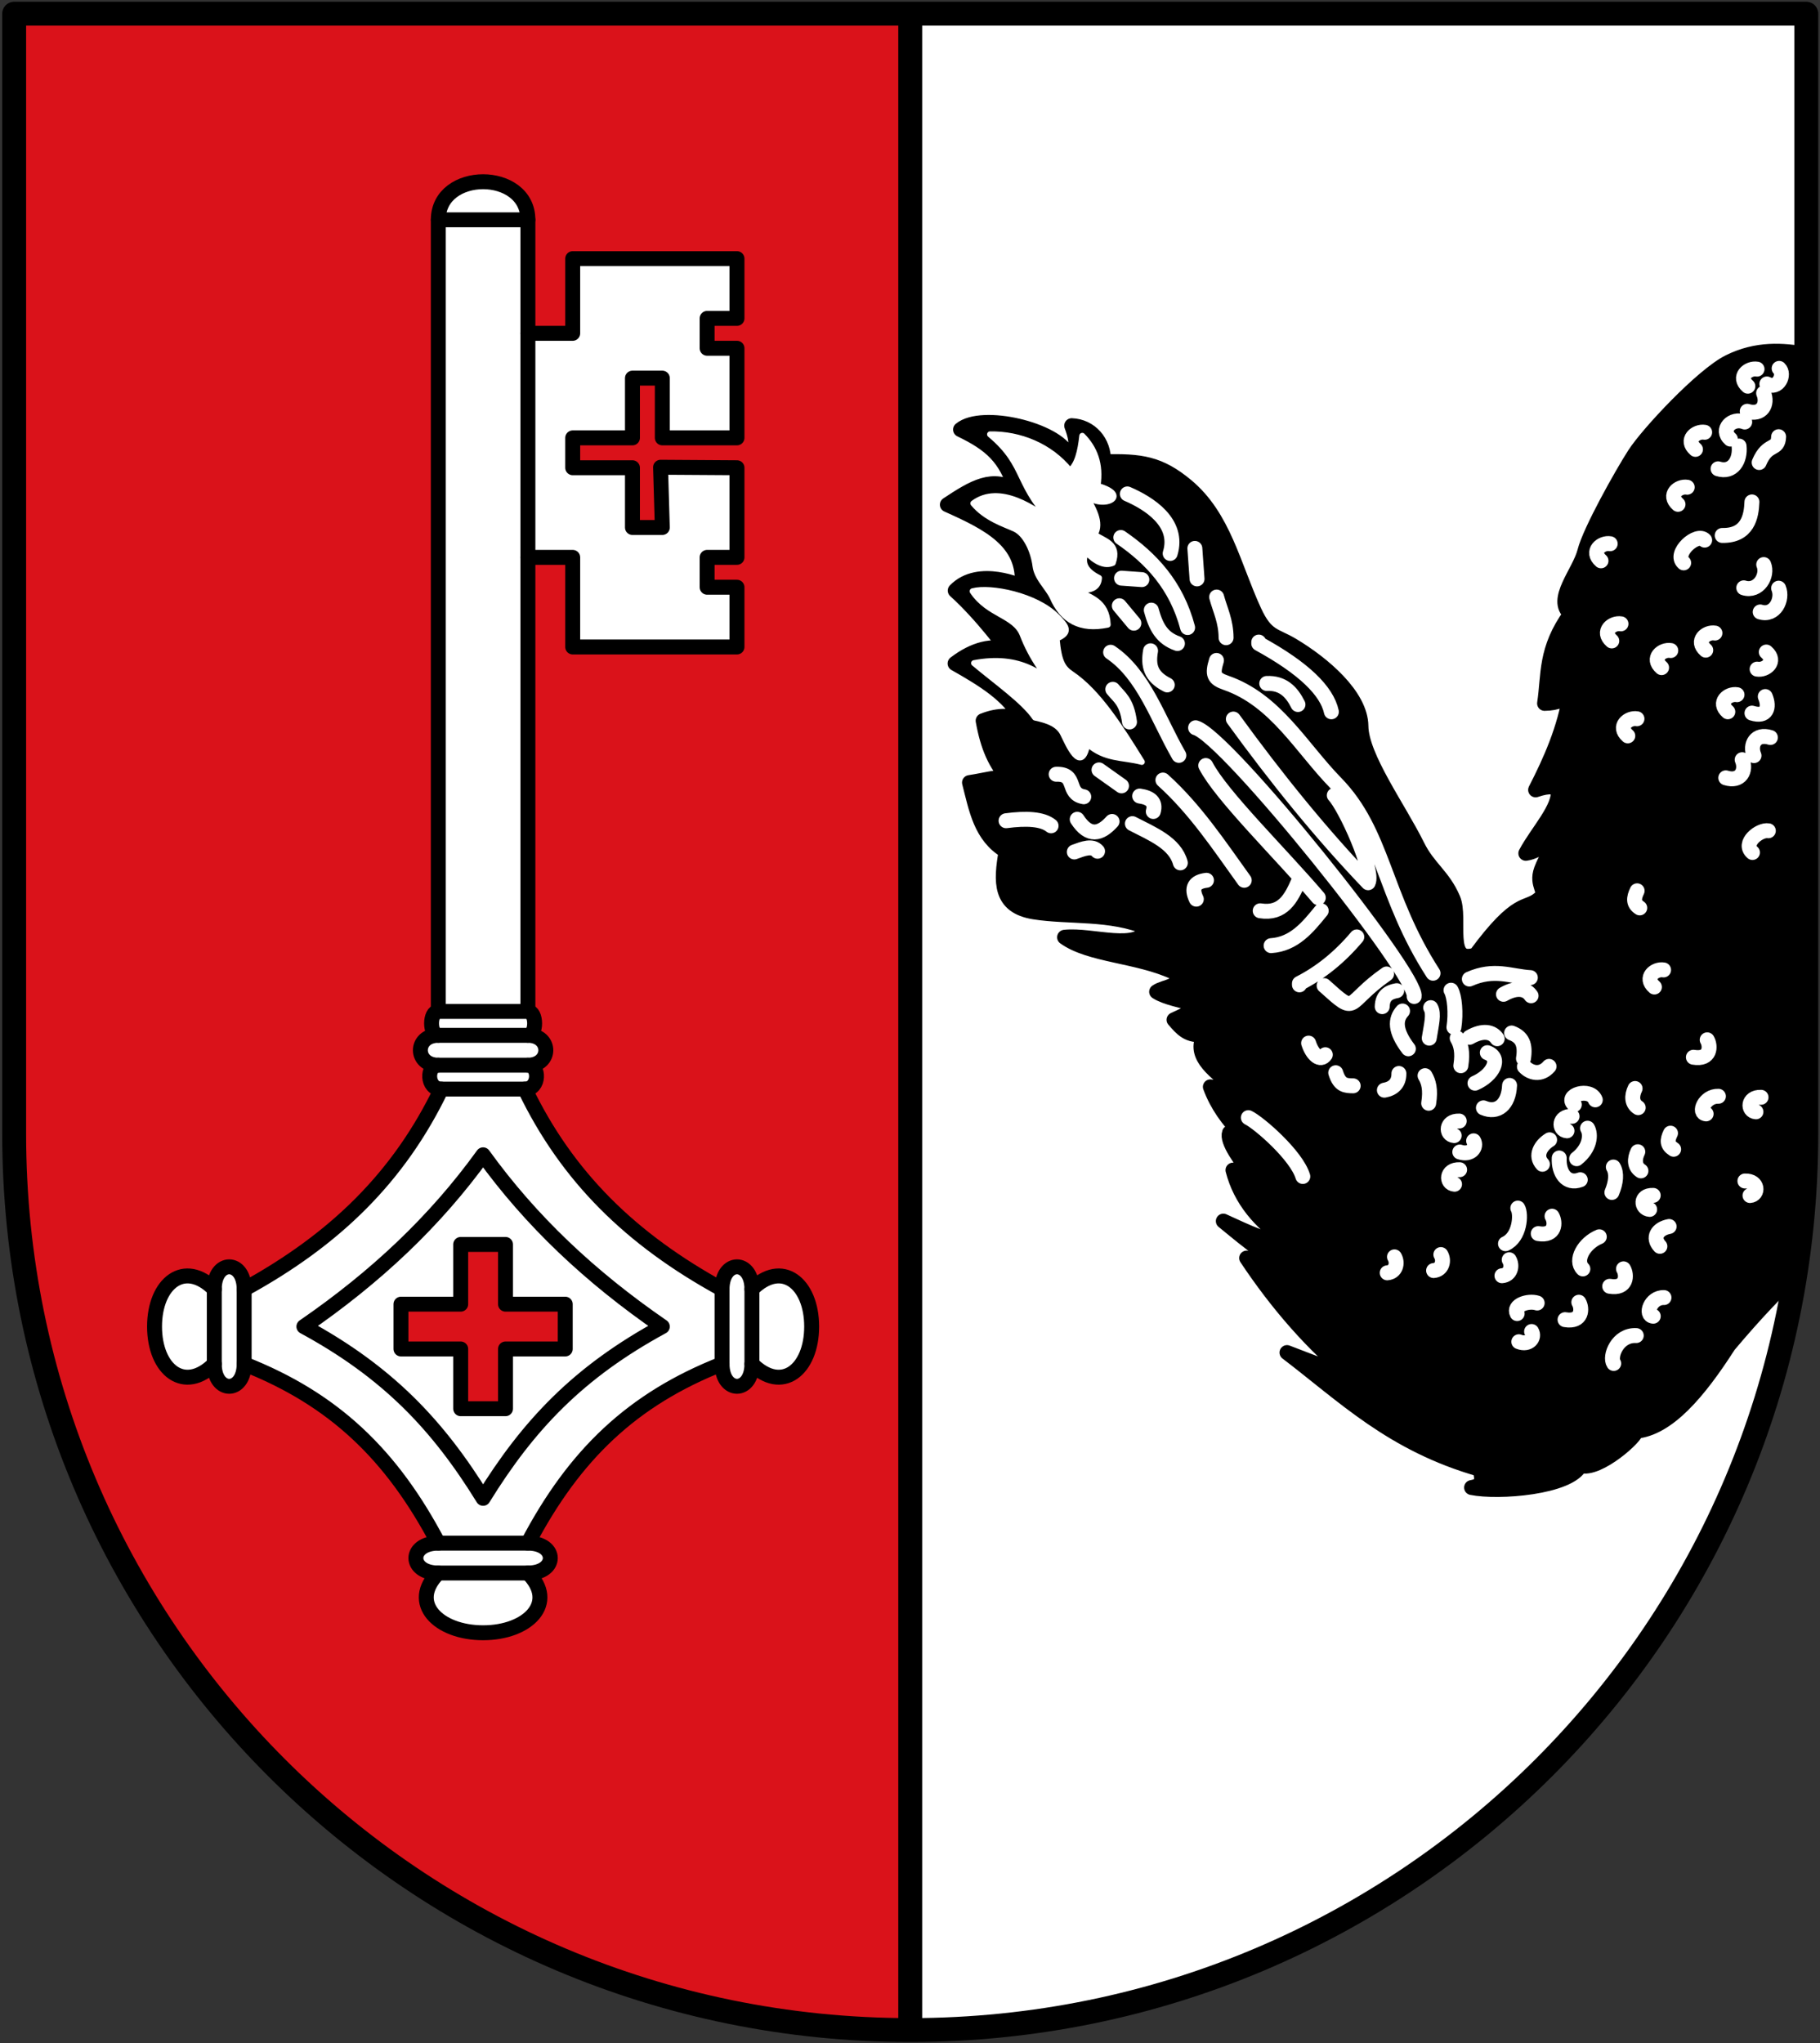 <svg height="513" viewBox="0 0 457 513" width="457" xmlns="http://www.w3.org/2000/svg"><rect x="0" y="0" width="457" height="513" fill="#333333" stroke="none"/><g transform="matrix(.75 0 0 .75 16.307 -1.812)"><path d="m283 682c165.75 0 300-134.25 300-300v-375h-300" fill="#fff"/><path d="m283 7h-300v375c0 165.75 134.25 300 300 300" fill="#da121a"/><g stroke-linecap="round" stroke-linejoin="round"><path d="m299.842 146.223c7.147-5.908 32.168-.036 35.965 8.37 2.753-.597 3.673-3.256 1.25-9.676 6.205.243 10.899 5.4 10.643 12.104 12.528-.368 18.783.555 27.746 8.004 12.517 10.401 15.649 26.617 22.692 41.946 4.041 8.796 6.947 7.986 12.726 11.436 10.441 6.233 22.925 16.872 23.03 27.071.108 10.393 12.611 27.398 18.907 40.134 3.644 7.371 8.586 9.914 11.918 17.703 2.798 6.54-2.598 22.262 7.64 18.74 14.267-19.352 16.676-14.818 21.358-18.816 2.9-2.476-1.425-4.248.606-9.732 2.46-6.643 9.542-15.558 9.542-15.558-4.92 4.38-9.84 9.463-14.76 10.127 3.75-7.131 11.691-15.311 10.801-21.282-1.255-.823-2.481-1.665-7.529.042 5.143-10.032 9.721-20.403 11.655-32.36-1.773 1.968-4.298 3.373-8.654 3.404 1.456-9.505.06-18.059 8.738-29.971-5.796-4.691 2.95-13.857 4.73-20.879 1.753-6.917 12.415-25.93 16.663-32.52 4.533-7.031 22.707-26.473 31.638-30.909 9.346-4.641 18.07-3.95 25.852-2.584-.59 102.754 2.216 206.639-3.604 307.65-6.342 6.243-12.89 12.815-22.415 24.15-10.101 15.761-20.365 27.784-31.11 28.721 1.054 1.054-12.4 13.472-18.517 11.481-3.681 7.339-27.415 9.195-36.41 7.37 4.479-.709 3.343-3.523 2.828-6.105-29.451-8.374-45.579-24.586-64.631-39.077 8.088 3.111 17.027 6.434 22.692 8.939-14.113-11.48-25.976-25.21-36.201-40.577 6.403 2.558 12.028 6.931 20.226 5.3-11.108-3.244-19.424-10.677-28.033-17.67 8.028 3.642 16.451 7.915 21.358 6.564-9.026-6.057-15.585-13.691-18.129-23.637 6.829 7.348 10.716 12.317 17.399 13.732 0 0-20.587-20.678-18.566-26.228 3.584 4.032 16.79 14.707 16.489 12.301-8.244-8.511-18.213-15.01-22.893-27.679 4.99.727 5.124.322 7.738-.229-7.704-5.872-13.614-10.799-9.585-17.399-5.595.983-7.865-2.022-10.314-4.813 3.788-1.683 7.003-3.366 8.217-5.049-5.351-1.277-11.171-2.438-14.045-4.334 2.594-1.859 9.255-1.684 6.071-6.432-12.359-5.797-28.404-5.697-36.889-11.815 9.289-1.027 24.954 4.96 27.839-3.112-12.287-5.28-26.433-3.514-38.035-5.376-11.552-1.854-11.177-9.988-9.377-20.317-8.506-5.007-9.996-14.224-12.259-22.977 5.443-.827 8.838-2.004 12.905-1.646-4.097-4.557-6.749-10.121-8.342-19.059 5.529-2.183 9.386-1.578 12.996-.562-4.507-8.083-12.7-13.107-22.387-18.601 6.37-4.879 12.612-6.329 17.608-4.494 0 0-8.473-11.724-17.559-19.907 7.932-8.182 22.372-1.41 22.372-1.41 1.317-15.019-11.306-21.225-25.005-27.353 8.802-5.822 15.252-9.767 23.018-4.688-3.37-11.109-8.511-15.586-18.608-20.455z" stroke="#000" stroke-width="5"/><path d="m155 529c10 0 10-10 0-10 15.556-29.577 34.922-48.165 65-60 0 10 10 10 10 0 10 10 20 2 20-12.5s-10-22.5-20-12.5c0-10-10-10-10 0-30.52-16.699-51.87-37.624-66-67 5 0 5-8 1-8 8 0 8-10 0-10 3 0 3-8 0-8v-152h15v30h55v-20h-10v-10h10v-30l-25.587-.164.587 20.164h-10v-20h-20v-10h20v-20h10v20h25v-30h-10v-10h10v-20h-55v25h-15v-38c0-17-30-17-30 0v265c-3 0-3 8 0 8-8 0-8 10 0 10-4 0-4 8 1 8-14.13 29.376-35.48 50.301-66 67 0-10-10-10-10 0-10-10-20-2-20 12.5s10 22.5 20 12.5c0 10 10 10 10 0 30.078 11.835 49.444 30.423 65 60-10 0-10 10 0 10-10 10 0 20 15 20s25-10 15-20z" fill="#fff" stroke="#000" stroke-width="5"/><path d="m132.5 439h-20v15h20v20h15v-20h20v-15h-20v-20h-15z" fill="#da121a" stroke="#000" stroke-width="5"/><path d="m155 529h-30m0-10h30m75-85v25m-10-25v25m-160-25v25m-10-25v25m76-92h28m-29-8h30m-30-10h30m-30-8h30m45 105.5c-24.156-16.614-44.016-35.347-60-57.5-15.984 22.153-35.844 40.886-60 57.5 28.087 15.241 44.863 32.96 60 57.5 15.137-24.54 31.913-42.259 60-57.5m-45-370.5h-30m30 38v75" fill="none" stroke="#000" stroke-width="5"/><path d="m309.728 147.827c9.885-.158 20.099 3.885 26.743 12.156 2.511-2.001 3.554-6.448 4.133-11.669 4.052 4.123 6.231 9.416 5.105 16.775 12.573 3.581-.182 8.812-4.767 1.936 3.25 5.225 6.262 10.398 3.795 14.353 3.214 2.237 8.318 3.003 6.078 9.481-2.659 1.159-5.688-.27-8.995-3.647-1.279 3.022-.996 6.008 4.375 8.686-.198 2.649-1.783 4.527-7.779 3.956 4.579 2.587 10.395 3.583 10.697 11.669-9.181 1.957-15.129-1.473-18.477-9.238-1.633-3.35-5.195-6.397-5.69-10.367-.62-4.974-3.192-10.745-6.952-12.486-3.38-1.564-9.644-3.436-13.858-8.509 8.674-6.464 20.655 1.429 27.958 7.537-14.037-13.285-9.543-19.92-22.367-30.632z" fill="#fff" stroke="#fff" stroke-width="2"/><path d="m303.893 200.34c5.96-1.595 21.207 1.409 28.201 8.509 3.022 3.068 4.922 5.262-.086 7.318.692 7.794 2.023 9.92 4.948 11.888 8.967 6.033 16.38 17.8 23.582 29.417-6.601-1.723-12.233-.752-18.234-6.078-2.01 10.713-6.579-.261-8.023-3.16-1.576-3.448-5.343-4.705-9.481-5.592-3.802-5.577-13.091-12.068-20.422-18.234 15.196-2.863 23.986 3.275 30.876 11.913-7.016-6.824-11.769-14.043-14.587-21.394-2.541-6.63-11.514-6.658-16.775-14.587z" fill="#fff" stroke="#fff" stroke-width="2"/><path d="m512.359 370.607c-1.683-4.297-10.637-1.544-7.031 1.596m29.895-45.089c-2.886-.515-6.683 2.582-3.077 5.722m34.389-106.421c2.886.515 6.683-2.582 3.077-5.722m-9.806 14.279c-2.886-.515-6.683 2.582-3.077 5.722m-.681 22.108c4.949 1.546 7.027-2.41 5.484-6.066m9.449-7.439c-4.949-1.546-7.027 2.41-5.484 6.066m-.682-14.221c4.949 1.546 5.995-1.895 4.452-5.55m-1.702-28.316c4.949 1.546 7.714-4.301 6.171-7.957m-11.672-.123c4.949 1.546 8.23-4.129 6.687-7.785m-13.907-9.75c8.559.171 9.777-6.364 9.953-11.223m2.424-13.188c2.886-6.877 6.339-3.786 6.515-8.644m-3.937-17.658c3.918 2.062 6.167-3.27 4.109-5.206m-10.68 14.35c4.949 1.546 7.027-2.41 5.484-6.066m-15.249 25.329c4.949 1.546 7.542-2.926 7.031-7.613m1.889-8.054c-4.262-1.718-8.402 2.582-4.796 5.722m-5.175 64.932c-2.886-.515-6.683 2.582-3.077 5.722m-.361-72.938c-2.886-.515-6.683 2.582-3.077 5.722m20.612-26.866c-2.886-.515-6.683 2.582-3.077 5.722m-20.302 33.817c-2.886-.515-6.683 2.582-3.077 5.722m-19.099 40.006c-2.886-.515-6.683 2.582-3.077 5.722m-.533-32.539c-2.886-.515-6.683 2.582-3.077 5.722m34.708-6.925c-2.543-2.75-10.637 4.473-7.031 7.613m-4.315 29.347c-2.886-.515-6.683 2.582-3.077 5.722m35.74 54.618c-2.886-.515-8.918 4.129-5.312 7.269m-38.668-44.766c-2.886-.515-6.683 2.582-3.077 5.722m-43.718 101.384c-1.599-2.395-4.807-3.027-9.238-.486m18.352 9.845c1.96 2.13 5.527 3.09 8.241-.093m29.491-58.782c-1.167 2.408-1.354 4.301.877 5.722m-1.564 60.463c-1.167 2.408-1.182 4.989 1.049 6.409m10.813 8.547c-1.167 2.408-1.182 3.957 1.049 5.378m-12.0.829c-1.167 2.408-1.182 4.989 1.049 6.409m-60.701-.393c-4.606-.171-4.62 4.645-1.702 4.862m60.838 50.664c-6.325-.343-9.09 7.052-7.547 9.332m16.83-22.053c-4.606-.171-6.511 6.02-3.593 6.238m-.017-40.447c-4.606-.171-4.104 4.473-1.186 4.69m31.892-9.504c4.606-.171 4.62 4.645 1.702 4.862m3.693-32.883c-4.606-.171-4.62 4.645-1.702 4.862m-12.567-5.206c-4.606-.171-7.027 5.676-4.109 5.894m-44.885.811c-4.606-.171-4.62 4.645-1.702 4.862m-9.984 57.641c-3.103-.977-8.174.821-6.704 3.541m50.885-29.155c-3.962.742-5.768 3.744-3.094 6.635m-20.285-3.197c-5.163 2.146-8.387 7.905-5.501 10.761m-17.168 20.951c1.202 2.017-.846 4.77-4.275 3.428m63.068-101.072c1.202 2.017 1.216 6.833-4.619 5.835m-38.358 82.01c1.202 2.017 1.216 6.833-4.619 5.835m19.575-17.009c1.202 2.017 1.216 6.833-4.619 5.835m1.214-39.918c1.202 2.017.932 5.119-.486 8.509m-20.034 7.943c1.202 2.017 1.216 6.833-4.619 5.835m-9.725 8.752c1.202 2.017.487 5.131-2.431 5.349m-14.294-51.783c-4.606-.171-4.62 4.645-1.702 4.862m-19.985 40.6c1.202 2.017.487 5.131-2.431 5.349m17.959-6.111c1.202 2.017.487 5.131-2.431 5.349m28.201-20.908c1.202 2.017.73 9.75-4.133 11.913m17.99-28.688c-.257 4.934 2.432 9.021 7.05 7.293m2.431-17.261c1.202 2.017.973 6.59-3.647 10.211m-9.048-6.326c-2.931 1.774-5.08 5.291-2.407 8.182m-23.036-7.839c1.202 2.017-.805 4.989-4.629 3.737m16.663-22.303c-.286 6.482-4.04 9.538-8.755 7.519m9.443-25.054c3.609 1.329 4.696 3.957 3.966 8.551m-22.188-6.832c1.202 2.017 1.946 4.645 1.216 9.238m8.873-4.369c4.849 1.774 1.946 7.562-4.133 10.211m-14.83-25.284c1.202 2.017.244 5.618-.486 10.211m7.293-16.046c1.202 2.017 1.703 7.806.972 12.399m-9.668 16.2c1.202 2.017 1.946 4.645 1.216 9.238m-14.83-4.376c2.866-.492 4.907-2.222 4.862-5.592m-21.151-.243c1.324 4.281 3.297 4.344 5.835 4.376m-16.858 30.344c-2.085-7.014-14.532-17.857-18.234-19.692m25.77-21.06c-1.599 2.395-4.321.11-5.592-3.89m74.477-15.848c-1.599-2.395-4.807-3.027-9.238-.486m8.995-5.592c-6.571-.389-12.096-3.218-20.422.486m-22.367 10.697c-2.536 2.767-2.634 6.641 1.945 12.642m-70.989-50.082c-1.783-3.728-.648-5.835 3.404-6.321m63.696 36.953c-2.669.473-4.768 1.658-4.862 5.349m1.459-10.94c-14.224 9.91-9.304 14.333-20.908 3.89m10.94-16.289c-5.75 6.818-12.16 11.983-19.206 15.559v.486-.486m7.293-24.311c-4.54 5.572-9.072 11.158-16.775 11.669m-3.647-11.669c7.592 1.21 10.382-4.181 12.885-9.968m-82.902-18.477c-2.89-2.346-8.301-2.591-15.073-1.702m30.632 10.211c-1.74-2.052-4.778-.86-7.78.243m12.642-10.211c-3.89 4.334-7.78 5.281-11.669-.729m2.188-7.537c-6.053-1.032-1.971-7.78-9.238-7.537m21.88 3.89-7.537-5.349m27.229 31.119c-1.794-6.598-9.266-9.647-16.046-13.128m-.972-34.036c-.928-6.923-3.444-8.286-5.592-10.94m22.123 22.123c-7.024-12.186-11.719-27.034-22.853-34.522m7.78-9.725-4.862-5.835m16.046 26.499c-5.693-2.852-6.425-6.639-5.592-11.426m25.284-4.376c-.035-5.557-1.96-9.223-3.16-13.614m-6.564-6.078-.729-10.211m-17.747 10.454-6.807-.486m18.72 21.88c-5.276-1.841-7.243-5.697-8.752-11.183m-10.211-24.311c10.197 7.033 18.622 16.016 22.367 30.146m-20.178-44.733c7.169 3.09 17.534 9.539 14.344 19.935m24.798 109.401c-8.412-11.681-16.341-23.725-27.229-33.55m52.026 39.385c-12.562-14.75-32.504-34.195-37.683-44.247m30.876-20.422c-2.119-4.262-5.11-7.304-10.454-7.05m22.61 37.44c3.779 4.005 13.395 25.267 11.341 29.266-15.678-16.366-30.651-34.844-45.134-54.793m60.535 92.87c1.301-7.136-62.814-87.187-73.177-89.952m79.498 82.173c-16.832-26.092-16.467-47.211-32.577-63.696-11.575-11.844-20.083-27.753-36.727-33.521-4.131-1.431-4.666-2.749-3.204-7.497m-21.151 50.568c.92-3.119-.947-4.645-4.56-5.174m64.182-28.201c-1.517-6.99-9.183-14.566-24.311-22.853v-.486" fill="none" stroke="#fff" stroke-width="5"/><path d="m-17 7v375c0 165.75 134.25 300 300 300s300-134.25 300-300v-375z" fill="none" stroke="#000" stroke-width="8"/></g><path d="m283 7v675" fill="none" stroke="#000" stroke-width="8"/></g></svg>